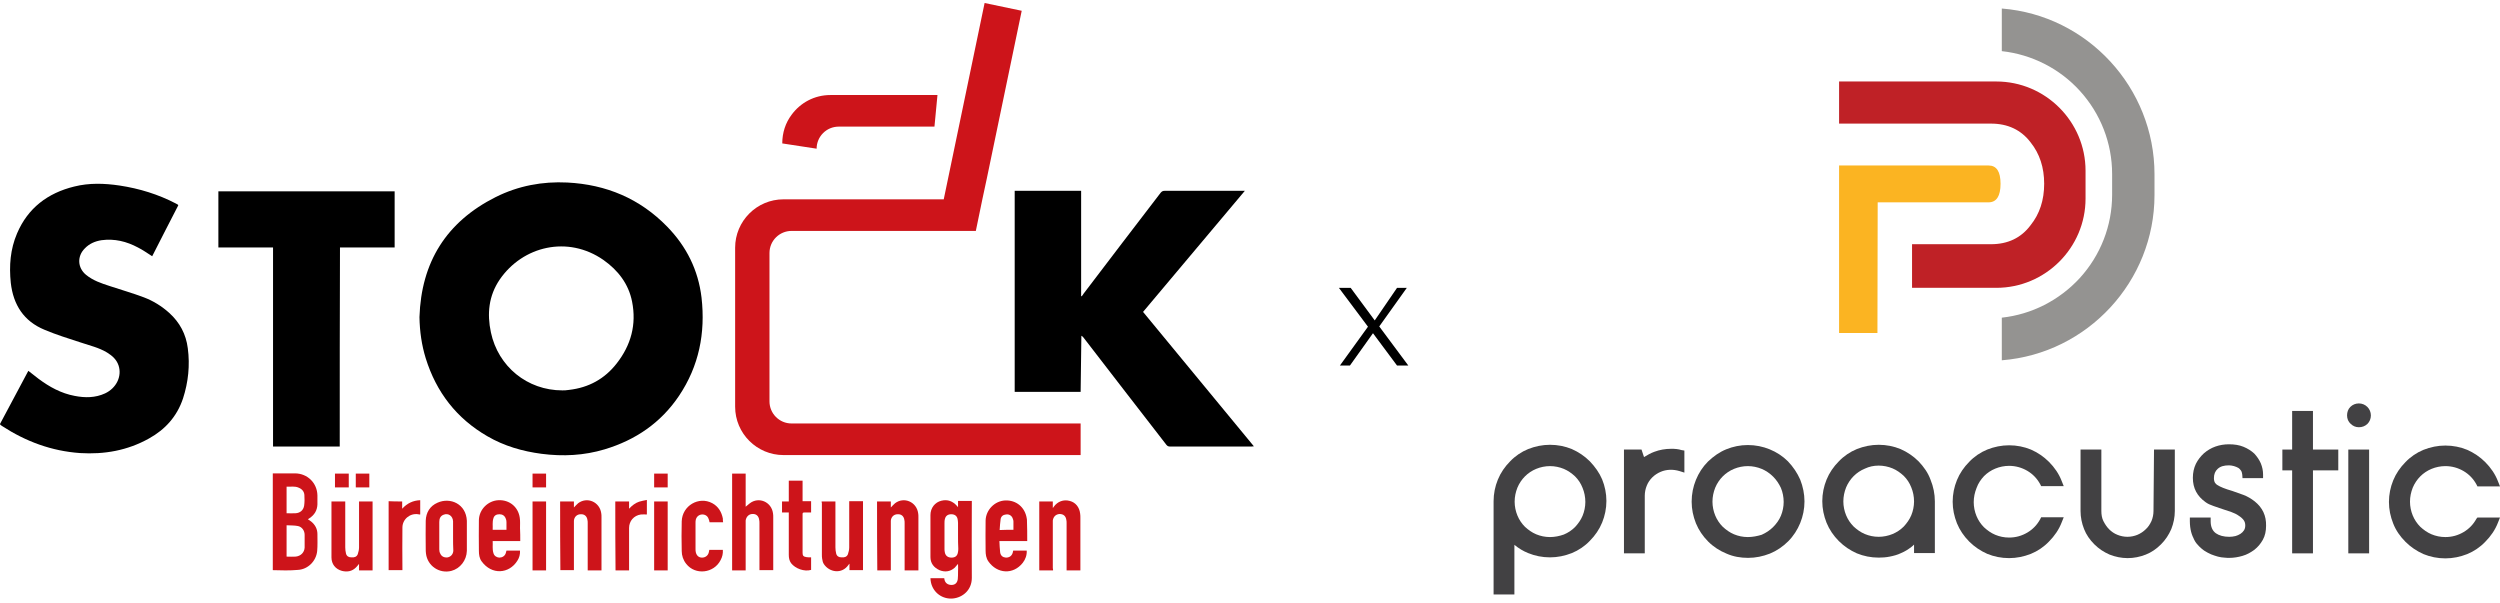<?xml version="1.0" encoding="UTF-8"?>
<!-- Generator: Adobe Illustrator 26.4.1, SVG Export Plug-In . SVG Version: 6.00 Build 0)  -->
<svg xmlns="http://www.w3.org/2000/svg" xmlns:xlink="http://www.w3.org/1999/xlink" version="1.1" id="Ebene_1" x="0px" y="0px" viewBox="0 0 997.1 240.6" style="enable-background:new 0 0 997.1 240.6;" xml:space="preserve">
<style type="text/css">
	.st0{fill:#CD141A;}
	.st1{fill:#424143;}
	.st2{fill:#BF2126;}
	.st3{fill:#FBB422;}
	.st4{fill:#949391;}
</style>
<g>
	<path d="M167.3,126.5c0.7-21.9,10.7-38,30.4-47.9c9-4.5,18.6-6.3,28.6-5.8c15.5,0.8,28.9,6.4,39.8,17.6   c7.7,7.9,12.4,17.3,13.7,28.3c1.6,14.1-1,27.3-9,39.2c-7.2,10.7-17.3,17.6-29.6,21.3c-8.3,2.5-16.7,2.9-25.2,1.8   c-7.6-1-14.9-3.1-21.6-7c-12.3-7.1-20.4-17.6-24.6-31.1C168.2,137.7,167.4,132.3,167.3,126.5z M224.3,155.7c0.6,0,1.6,0,2.7-0.2   c7.8-0.9,14.2-4.4,19-10.6c5.7-7.3,7.9-15.5,6.1-24.6c-1.4-7.1-5.6-12.5-11.4-16.6c-14.2-9.9-32.2-5.6-41.4,7.8   c-4.4,6.5-5.1,13.6-3.5,21.1C198.7,146.2,210.3,155.7,224.3,155.7z"></path>
	<path d="M431,156.3h-26.3V76.1h26.5v42c0.1,0,0.2,0,0.2,0.1c0.3-0.4,0.6-0.7,0.8-1.1c10.2-13.4,20.4-26.8,30.7-40.2   c0.5-0.6,0.9-0.8,1.7-0.8c10.2,0,20.4,0,30.6,0h1.3c-13.6,16.2-27.1,32.2-40.6,48.3c14.7,17.8,29.4,35.7,44.2,53.6   c-0.4,0-0.7,0.1-1,0.1c-10.8,0-21.6,0-32.4,0c-0.7,0-1.1-0.2-1.5-0.7c-11-14.2-22-28.4-33-42.7c-0.2-0.3-0.5-0.6-0.9-0.8"></path>
	<path d="M0,169.1c3.8-7.1,7.5-14.1,11.3-21.2c1.4,1.1,2.8,2.2,4.1,3.2c4.3,3.2,9,5.8,14.4,6.8c4.1,0.8,8.2,0.8,12.1-1   c4.5-2.1,6.8-6.8,5.4-11.1c-0.8-2.4-2.5-3.9-4.6-5.2c-3.3-2-7-2.8-10.5-4c-4.9-1.6-9.8-3.1-14.5-5.1c-8.2-3.4-12.4-9.9-13.4-18.7   C3.6,106,4.1,99.4,6.8,93.1C11.1,83,19,77,29.6,74.4c6-1.5,12-1.3,18.1-0.4c7.9,1.2,15.4,3.5,22.5,7.2c0.2,0.1,0.5,0.3,0.7,0.4   c0.1,0,0.1,0.1,0.2,0.3c-3.5,6.7-6.9,13.5-10.4,20.3c-1.9-1.2-3.7-2.5-5.7-3.5c-4.5-2.4-9.3-3.6-14.5-2.9c-2.6,0.4-4.9,1.4-6.7,3.3   c-3.1,3.1-2.9,7.7,0.5,10.5c2.8,2.3,6.1,3.4,9.5,4.5c4.5,1.5,9.1,2.8,13.6,4.5c3.7,1.4,7.1,3.5,10.1,6.2c4.2,3.8,6.7,8.5,7.4,14.1   c0.9,6.8,0.2,13.5-1.9,20c-2.4,7.2-7.1,12.4-13.6,16c-8.6,4.8-17.8,6.4-27.5,5.8c-11.3-0.8-21.6-4.6-31.1-10.8   c-0.2-0.2-0.5-0.3-0.7-0.5C0.1,169.3,0.1,169.2,0,169.1z"></path>
	<path d="M135.5,178.1c-8.9,0-17.6,0-26.6,0c0-13.3,0-26.5,0-39.7c0-13.2,0-26.4,0-39.7c-7.3,0-14.6,0-21.8,0c0-7.5,0-14.9,0-22.4   c23.4,0,46.8,0,70.3,0c0,7.4,0,14.8,0,22.4c-7.3,0-14.5,0-21.8,0C135.5,125.1,135.5,151.5,135.5,178.1z"></path>
	<g id="ebCIie_00000072239029586446791980000003330575188163841945_">
		<g>
			<path class="st0" d="M108.8,227.4c0-12.8,0-25.6,0-38.6c0.2,0,0.4,0,0.6,0c2.7,0,5.5,0,8.2,0c5,0,8.9,3.8,9,8.8     c0,1.2,0,2.4,0,3.6c-0.1,2.4-1.2,4.2-3.2,5.5c-0.2,0.1-0.3,0.2-0.6,0.4c0.4,0.3,0.9,0.6,1.3,0.9c1.6,1.3,2.5,3,2.5,5     c0,2.3,0.1,4.5-0.1,6.8c-0.4,4-3.7,7.3-7.7,7.5C115.5,227.6,112.2,227.5,108.8,227.4C108.9,227.5,108.9,227.5,108.8,227.4z      M114.3,222c1.2,0,2.4,0.1,3.6,0c2.1-0.2,3.5-1.7,3.6-3.6c0-1.7,0-3.4,0-5.1c0-1.7-1.1-3.2-2.7-3.5c-1.5-0.3-3-0.2-4.5-0.3     C114.3,213.7,114.3,217.8,114.3,222z M114.3,194.1c0,3.6,0,7.1,0,10.6c1.2,0,2.4,0.1,3.6,0c1.8-0.1,3.1-1.2,3.4-3     c0.2-1.4,0.2-2.9,0.1-4.3c-0.1-1.4-1-2.4-2.3-2.9C117.6,193.8,116,194.2,114.3,194.1z"></path>
			<path class="st0" d="M382.1,224.9c-0.5,0.5-0.9,1.1-1.3,1.5c-1.8,1.6-3.9,1.9-6.1,1c-2.2-1-3.6-2.7-3.6-5.2c0-5.6,0-11.2,0-16.8     c0-2.8,1.8-5.1,4.4-5.7c2.5-0.6,4.5,0.2,6.2,2.1c0.1,0.1,0.2,0.3,0.4,0.5c0-0.9,0-1.6,0-2.5c1,0,1.9,0,2.8,0c0.9,0,1.8,0,2.7,0     c0,0.2,0,0.4,0,0.6c0,10-0.1,20.1,0,30.1c0,4.8-3.6,7.8-7.5,8.2c-4.2,0.4-7.9-2.3-8.8-6.4c-0.1-0.6-0.2-1.1-0.2-1.7     c1.9,0,3.7,0,5.5,0c0,0.2,0.1,0.4,0.1,0.6c0.3,1.4,1.4,2.1,2.8,2.1c1.4,0,2.3-0.8,2.5-2.3c0.1-1,0.1-2,0.1-3     C382.2,227.1,382.1,226,382.1,224.9z M382.1,213.8c0-1.7,0-3.5,0-5.2c0-0.6-0.1-1.2-0.2-1.7c-0.3-1.2-1.2-1.8-2.5-1.8     c-1.3,0-2.2,0.6-2.5,1.8c-0.2,0.6-0.2,1.2-0.2,1.9c0,3.3,0,6.7,0,10c0,0.4,0,0.9,0.1,1.3c0.2,1.5,1.2,2.3,2.7,2.3     c1.5,0,2.4-0.7,2.6-2.3c0.1-0.5,0.1-0.9,0.1-1.4C382.1,217.1,382.1,215.4,382.1,213.8z"></path>
			<path class="st0" d="M297.4,227.5c-1.9,0-3.6,0-5.4,0c0-12.9,0-25.7,0-38.6c1.8,0,3.6,0,5.4,0c0,4.5,0,9,0,13.2     c0.5-0.4,1.1-0.9,1.7-1.4c3.6-2.7,8.6-0.5,9.2,4c0.1,0.5,0.1,1.1,0.1,1.6c0,6.8,0,13.7,0,20.5c0,0.2,0,0.4,0,0.6     c-1.8,0-3.6,0-5.5,0c0-0.2,0-0.5,0-0.7c0-6,0-12.1,0-18.1c0-0.4,0-0.8-0.1-1.2c-0.2-1.6-1.2-2.5-2.7-2.4c-1.4,0-2.5,1.1-2.7,2.6     c0,0.3,0,0.7,0,1c0,6,0,12,0,18C297.4,227,297.4,227.2,297.4,227.5z"></path>
			<path class="st0" d="M132.2,200c1.8,0,3.6,0,5.5,0c0,0.3,0,0.5,0,0.7c0,5.9,0,11.7,0,17.6c0,0.8,0.1,1.7,0.3,2.5     c0.3,1.1,1.1,1.5,2.2,1.5c1.1,0.1,2.1-0.2,2.5-1.3c0.3-0.9,0.5-1.8,0.5-2.7c0-5.9,0-11.7,0-17.6c0-0.2,0-0.5,0-0.7     c1.8,0,3.6,0,5.4,0c0,9.2,0,18.3,0,27.5c-1.8,0-3.6,0-5.4,0c0-0.8,0-1.7,0-2.6c-0.5,0.6-0.8,1-1.2,1.4c-1.6,1.6-3.5,1.9-5.6,1.4     c-2.6-0.7-4.2-2.7-4.2-5.4c0-7.3,0-14.6,0-21.9C132.2,200.2,132.2,200.1,132.2,200z"></path>
			<path class="st0" d="M327.7,200c1.9,0,3.6,0,5.5,0c0,0.3,0,0.5,0,0.7c0,5.9,0,11.7,0,17.6c0,0.8,0.1,1.7,0.3,2.5     c0.3,1.1,1.1,1.5,2.2,1.5c1.1,0.1,2.1-0.2,2.5-1.3c0.3-0.9,0.5-1.8,0.5-2.7c0-5.9,0-11.7,0-17.6c0-0.2,0-0.5,0-0.8     c1.8,0,3.6,0,5.5,0c0,9.2,0,18.3,0,27.5c-1.8,0-3.6,0-5.4,0c0-0.8,0-1.7,0-2.5c0,0-0.1,0-0.1,0c-0.1,0.1-0.2,0.3-0.3,0.4     c-2.6,3.8-7.6,3-9.8-0.3c-0.4-0.6-0.6-1.4-0.7-2.2c-0.1-0.5-0.1-1.1-0.1-1.6c0-6.9,0-13.7,0-20.6     C327.7,200.5,327.7,200.3,327.7,200z"></path>
			<path class="st0" d="M223.4,200c1.8,0,3.6,0,5.5,0c0,0.8,0,1.6,0,2.4c0.6-0.6,1.1-1.2,1.7-1.7c3.6-2.7,8.6-0.5,9.2,4     c0.1,0.5,0.1,1,0.1,1.5c0,6.9,0,13.8,0,20.7c0,0.2,0,0.4,0,0.6c-1.8,0-3.6,0-5.5,0c0-0.3,0-0.5,0-0.7c0-6.1,0-12.1,0-18.2     c0-0.4,0-0.8-0.1-1.2c-0.2-1.5-1.2-2.4-2.7-2.3c-1.5,0-2.6,1.1-2.7,2.6c0,0.3,0,0.7,0,1c0,6,0,12,0,18c0,0.2,0,0.5,0,0.7     c-1.8,0-3.6,0-5.4,0C223.4,218.3,223.4,209.2,223.4,200z"></path>
			<path class="st0" d="M349.8,200c1.8,0,3.6,0,5.5,0c0,0.8,0,1.6,0,2.4c0.6-0.6,1.1-1.2,1.7-1.7c3.6-2.7,8.6-0.5,9.2,4     c0.1,0.5,0.1,1,0.1,1.5c0,6.9,0,13.8,0,20.7c0,0.2,0,0.4,0,0.6c-1.8,0-3.6,0-5.5,0c0-0.3,0-0.5,0-0.7c0-6.1,0-12.1,0-18.2     c0-0.4,0-0.8-0.1-1.2c-0.2-1.5-1.2-2.4-2.7-2.3c-1.5,0-2.6,1.1-2.7,2.6c0,0.3,0,0.6,0,1c0,6,0,12.1,0,18.1c0,0.2,0,0.5,0,0.7     c-1.8,0-3.6,0-5.4,0C349.8,218.3,349.8,209.2,349.8,200z"></path>
			<path class="st0" d="M420,227.5c-1.9,0-3.6,0-5.5,0c0-9.2,0-18.3,0-27.5c1.8,0,3.6,0,5.4,0c0,0.8,0,1.6,0,2.6     c0.2-0.2,0.3-0.3,0.4-0.5c1.5-2.1,3.9-3,6.4-2.3c2.3,0.6,3.8,2.5,4.1,5c0.1,0.6,0.1,1.2,0.1,1.8c0,6.7,0,13.5,0,20.2     c0,0.2,0,0.4,0,0.7c-1.8,0-3.6,0-5.5,0c0-0.2,0-0.4,0-0.7c0-6.1,0-12.1,0-18.2c0-0.4,0-0.8-0.1-1.2c-0.2-1.6-1.2-2.4-2.7-2.4     c-1.5,0.1-2.5,1.1-2.7,2.6c0,0.3,0,0.6,0,1c0,6,0,12,0,18C420,226.9,420,227.2,420,227.5z"></path>
			<path class="st0" d="M207.5,215.8c-1.9,0-3.7,0-5.5,0c-1.8,0-3.6,0-5.5,0c0.1,1.6-0.2,3.2,0.3,4.8c0.3,1.1,1.2,1.7,2.3,1.8     c1.2,0,2.2-0.6,2.6-1.7c0.1-0.3,0.2-0.7,0.3-1.1c1.8,0,3.6,0,5.4,0c0.1,1.5-0.3,2.9-1.1,4.1c-3.3,5.2-10.2,5.7-14.2,0.2     c-0.9-1.2-1.1-2.7-1.1-4.2c0-4.1-0.1-8.2,0-12.3c0.1-4.2,3.6-7.7,7.8-7.9c4.4-0.2,7.9,2.7,8.5,7c0.2,1.4,0.1,2.8,0.1,4.1     C207.5,212.4,207.5,214.1,207.5,215.8z M202,211.3c0-1,0-2,0-3.1c0-0.5-0.1-1-0.3-1.4c-0.4-1.1-1.3-1.7-2.5-1.7     c-1.2,0-2.1,0.5-2.4,1.6c-0.5,1.5-0.2,3.1-0.3,4.6C198.4,211.3,200.2,211.3,202,211.3z"></path>
			<path class="st0" d="M409.7,215.8c-3.7,0-7.3,0-11.1,0c0.1,1.5,0.1,3,0.3,4.5c0.2,1.4,1.1,2,2.3,2.1c1.3,0,2.3-0.6,2.7-1.9     c0.1-0.3,0.1-0.5,0.2-0.9c1.8,0,3.6,0,5.4,0c0.1,1.8-0.5,3.5-1.6,4.9c-3.8,4.8-10.2,4.4-13.7-0.6c-0.9-1.3-1.1-2.8-1.1-4.3     c0-4-0.1-8,0-12c0.1-4.2,3.6-7.8,7.8-8c4.4-0.2,7.9,2.7,8.6,7.1c0.1,0.4,0.1,0.8,0.1,1.2C409.7,210.5,409.7,213.1,409.7,215.8z      M404.2,211.3c0-1.2,0-2.2,0-3.3c0-0.5-0.2-1-0.4-1.5c-0.5-1-1.5-1.5-2.6-1.3c-1.1,0.1-1.9,0.7-2.1,1.8c-0.2,1.4-0.3,2.9-0.4,4.4     C400.6,211.3,402.4,211.3,404.2,211.3z"></path>
			<path class="st0" d="M186.2,213.6c0,2,0,4.1,0,6.1c-0.1,3.8-2.7,7.1-6.2,8c-4.8,1.2-9.5-2-10.1-6.9c-0.1-0.7-0.1-1.3-0.1-2     c0-3.7-0.1-7.4,0-11.1c0.1-3.3,1.7-5.9,4.7-7.2c5.1-2.3,11.4,0.5,11.7,7.2C186.2,209.6,186.2,211.6,186.2,213.6     C186.2,213.6,186.2,213.6,186.2,213.6z M180.7,214c0-2,0-3.9,0-5.9c0-0.1,0-0.1,0-0.2c-0.1-2.1-1.9-3.4-3.8-2.6     c-1.3,0.5-1.7,1.6-1.7,2.9c0,3.6,0,7.3,0,10.9c0,0.6,0.1,1.2,0.4,1.7c0.5,1.2,1.7,1.7,3,1.5c1.3-0.3,2.1-1.3,2.2-2.6     C180.7,217.9,180.7,216,180.7,214z"></path>
			<path class="st0" d="M288.4,208.3c-1.9,0-3.7,0-5.4,0c-0.1-0.5-0.2-1-0.4-1.4c-0.4-1.2-1.5-1.8-2.7-1.7c-1.2,0.1-2.1,0.9-2.4,2.1     c-0.1,0.4-0.1,0.9-0.1,1.3c0,3.4,0,6.9,0,10.3c0,0.4,0,0.9,0.1,1.3c0.3,1.4,1.2,2.2,2.5,2.2c1.3,0,2.4-0.8,2.7-2.1     c0.1-0.3,0.1-0.6,0.2-1c1.8,0,3.6,0,5.4,0c0.1,1.5-0.2,2.8-0.9,4.1c-2.7,5.3-10.1,6.1-13.7,1.5c-1.2-1.5-1.8-3.3-1.8-5.1     c-0.1-4-0.1-8,0-11.9c0.2-6.2,6.8-10.1,12.2-7.2c2.4,1.3,3.7,3.5,4.2,6.1C288.3,207.2,288.3,207.7,288.4,208.3z"></path>
			<path class="st0" d="M314.6,204.4c-0.9,0-1.8,0-2.7,0c0-1.5,0-2.9,0-4.4c0.9,0,1.7,0,2.7,0c0-2.8,0-5.5,0-8.3c1.9,0,3.7,0,5.5,0     c0,2.7,0,5.5,0,8.2c1.2,0,2.3,0,3.4,0c0,1.5,0,2.9,0,4.5c-0.9,0-1.8,0-2.7,0c-0.5,0-0.7,0.1-0.7,0.6c0,5.2,0,10.4,0,15.5     c0,1.1,0.3,1.5,1.5,1.7c0.6,0.1,1.2,0.1,1.9,0.1c0,1.7,0,3.3,0,5c-2.7,0.8-6.3-0.5-8-2.7c-0.7-1-0.9-2.1-0.9-3.3     c0-5.4,0-10.8,0-16.3C314.6,205,314.6,204.7,314.6,204.4z"></path>
			<path class="st0" d="M160.4,200c0,0.9,0,1.8,0,2.9c2-2.2,4.4-3.3,7.2-3.4c0,1.9,0,3.8,0,5.7c-0.3,0-0.6,0-0.8-0.1     c-3.3-0.5-6.3,2-6.3,5.3c-0.1,5.4,0,10.8,0,16.2c0,0.2,0,0.5,0,0.8c-1.8,0-3.6,0-5.5,0c0-9.1,0-18.3,0-27.5     C156.7,200,158.5,200,160.4,200z"></path>
			<path class="st0" d="M245.4,200c1.8,0,3.6,0,5.5,0c0,0.9,0,1.8,0,2.9c1.2-1.3,2.5-2.3,4-2.8c1-0.3,2-0.5,3.1-0.7c0,2,0,3.9,0,5.8     c-0.8,0-1.6-0.1-2.4,0c-2.8,0.4-4.7,2.6-4.7,5.4c0,5.4,0,10.8,0,16.2c0,0.2,0,0.5,0,0.7c-1.8,0-3.6,0-5.4,0     C245.4,218.3,245.4,209.2,245.4,200z"></path>
			<path class="st0" d="M212.4,200c1.8,0,3.6,0,5.4,0c0,9.2,0,18.3,0,27.5c-1.8,0-3.6,0-5.4,0C212.4,218.3,212.4,209.2,212.4,200z"></path>
			<path class="st0" d="M266.3,200c0,9.2,0,18.3,0,27.5c-1.8,0-3.6,0-5.4,0c0-9.2,0-18.3,0-27.5C262.7,200,264.5,200,266.3,200z"></path>
			<path class="st0" d="M139.1,188.9c0,1.8,0,3.6,0,5.5c-1.8,0-3.6,0-5.5,0c0-1.8,0-3.6,0-5.5C135.4,188.9,137.2,188.9,139.1,188.9z     "></path>
			<path class="st0" d="M141.9,188.9c1.8,0,3.6,0,5.4,0c0,1.8,0,3.6,0,5.5c-1.8,0-3.6,0-5.4,0C141.9,192.6,141.9,190.8,141.9,188.9z     "></path>
			<path class="st0" d="M217.8,188.9c0,1.8,0,3.6,0,5.5c-1.8,0-3.6,0-5.4,0c0-1.8,0-3.6,0-5.5C214.2,188.9,216,188.9,217.8,188.9z"></path>
			<path class="st0" d="M260.9,188.9c1.7,0,3.4,0,5,0c0.1,0,0.2,0,0.4,0c0,1.8,0,3.6,0,5.5c-1.8,0-3.6,0-5.4,0     C260.9,192.6,260.9,190.8,260.9,188.9z"></path>
		</g>
	</g>
	<g>
		<path class="st0" d="M431,168.9v12.6H312.5c-10.6,0-19.3-8.6-19.3-19.3V98.8c0-10.6,8.6-19.3,19.3-19.3h63.9l16.3-78.3l14.8,3.1    l-13.9,66.8l-1.8,8.4l-2.6,12.6l0,0l-1,0h-72.5c-4.8,0-8.8,3.9-8.8,8.8v59.2c0,4.8,3.9,8.8,8.8,8.8H416c0.2,0,0.3,0,0.5,0v0H431z"></path>
		<path class="st0" d="M331.2,37.9c-6.4,0-12,3.1-15.5,7.9c-2.4,3.2-3.7,7.1-3.7,11.4l13.7,2.1c0-4.8,3.9-8.8,8.8-8.8h32.5h5.7    l1.2-12.6H331.2z"></path>
	</g>
</g>
<polygon points="561.7,145.8 550.1,130.2 561.1,114.8 557.2,114.8 548.3,127.8 538.7,114.8 534,114.8 545.6,130.3 534.4,145.8   538.4,145.8 547.6,132.9 557.2,145.8 "></polygon>
<g>
	<g id="XMLID_35_">
		<path id="XMLID_50_" class="st1" d="M634.1,184c-2.1-2.1-4.5-3.7-7.2-4.9c-2.7-1.1-5.6-1.7-8.7-1.7c-3,0-5.9,0.6-8.7,1.7    c-2.7,1.1-5.2,2.8-7.2,4.9c-2.1,2.1-3.8,4.6-4.9,7.3c-1.1,2.7-1.7,5.6-1.7,8.6v37.2h8.3v-19.8c1.7,1.4,3.5,2.5,5.5,3.3    c2.7,1.1,5.6,1.7,8.7,1.7c3,0,5.9-0.6,8.7-1.7c2.7-1.1,5.2-2.8,7.2-4.9c2.1-2.1,3.8-4.6,4.9-7.3c1.1-2.7,1.7-5.6,1.7-8.6    c0-3-0.6-5.9-1.7-8.6C637.9,188.6,636.2,186.2,634.1,184z M618.2,214.2c-2,0-3.8-0.4-5.5-1.1c-1.7-0.7-3.2-1.8-4.5-3    c-1.3-1.3-2.3-2.8-3-4.5c-0.7-1.7-1.1-3.6-1.1-5.5c0-2,0.4-3.8,1.1-5.6c0.7-1.7,1.8-3.3,3-4.5c1.3-1.3,2.8-2.3,4.5-3    c1.7-0.7,3.6-1.1,5.5-1.1c1.9,0,3.8,0.4,5.5,1.1c1.7,0.7,3.2,1.8,4.5,3c1.3,1.3,2.3,2.8,3,4.6c0.7,1.7,1.1,3.6,1.1,5.6    c0,1.9-0.4,3.8-1.1,5.5c-0.7,1.7-1.8,3.2-3,4.5c-1.3,1.3-2.8,2.3-4.5,3C622,213.8,620.1,214.2,618.2,214.2z"></path>
		<path id="XMLID_15_" class="st1" d="M668.7,179.1c-0.7-0.1-1.4-0.1-2.2-0.1c-2.3,0-4.6,0.4-6.7,1.2c-1.4,0.5-2.8,1.3-4.1,2.1l-1-3    h-7v41.4h8.3v-23c0-1.4,0.3-2.8,0.8-4c0.5-1.3,1.3-2.4,2.2-3.3c0.9-0.9,2.1-1.7,3.3-2.2c2.3-1,5-1.1,7.6-0.3l1.9,0.6v-8.8    l-1.2-0.2C670.1,179.3,669.4,179.2,668.7,179.1z"></path>
		<path id="XMLID_46_" class="st1" d="M713.1,184c-2.1-2.1-4.6-3.7-7.3-4.8c-2.7-1.1-5.6-1.7-8.7-1.7c-3,0-5.9,0.6-8.6,1.7    c-2.7,1.1-5.1,2.8-7.3,4.9c-2.1,2.1-3.7,4.6-4.8,7.3c-1.1,2.7-1.7,5.6-1.7,8.7c0,3,0.6,5.8,1.7,8.6c1.1,2.7,2.8,5.2,4.9,7.3    c2.1,2.1,4.6,3.7,7.3,4.8c2.7,1.2,5.6,1.7,8.6,1.7c3,0,5.9-0.6,8.7-1.7c2.7-1.1,5.2-2.8,7.3-4.9c2.1-2.1,3.7-4.6,4.8-7.3    c1.1-2.7,1.7-5.6,1.7-8.6c0-3-0.6-5.9-1.7-8.7C716.8,188.6,715.2,186.2,713.1,184z M697.1,214.2c-2,0-3.8-0.4-5.5-1.1    c-1.7-0.7-3.2-1.8-4.5-3c-1.3-1.3-2.3-2.8-3-4.5c-0.7-1.7-1.1-3.6-1.1-5.5c0-2,0.4-3.8,1.1-5.6c0.7-1.7,1.8-3.3,3-4.5    c1.3-1.3,2.8-2.3,4.5-3c1.7-0.7,3.6-1.1,5.5-1.1c1.9,0,3.8,0.4,5.5,1.1c1.7,0.7,3.3,1.8,4.6,3.1c1.3,1.3,2.3,2.8,3.1,4.5    c0.7,1.7,1.1,3.6,1.1,5.6c0,1.9-0.4,3.8-1.1,5.5c-0.7,1.7-1.8,3.2-3.1,4.5c-1.3,1.3-2.8,2.3-4.6,3.1    C700.9,213.8,699.1,214.2,697.1,214.2z"></path>
		<path id="XMLID_43_" class="st1" d="M765.2,184c-2.1-2.1-4.5-3.7-7.2-4.9c-2.7-1.1-5.6-1.7-8.7-1.7c-3,0-5.9,0.6-8.7,1.7    c-2.7,1.1-5.2,2.8-7.2,4.9c-2.1,2.1-3.8,4.6-4.9,7.3c-1.1,2.7-1.7,5.6-1.7,8.6c0,3,0.6,5.8,1.7,8.6c1.1,2.7,2.8,5.2,4.9,7.3    c2.1,2.1,4.5,3.7,7.2,4.9c2.7,1.1,5.6,1.7,8.7,1.7c1.4,0,2.9-0.1,4.4-0.4c1.5-0.3,3.1-0.7,4.5-1.4c1.5-0.6,2.9-1.5,4.2-2.5    c0.4-0.3,0.7-0.6,1-0.9v3.4h8.3V200c0-3-0.6-5.9-1.7-8.6C769,188.6,767.3,186.2,765.2,184z M749.3,185.7c1.9,0,3.8,0.4,5.5,1.1    c1.7,0.7,3.2,1.8,4.5,3c1.3,1.3,2.3,2.8,3,4.6c0.7,1.7,1.1,3.6,1.1,5.6c0,1.9-0.4,3.8-1.1,5.5c-0.7,1.7-1.8,3.2-3,4.5    c-1.3,1.3-2.8,2.3-4.5,3c-1.7,0.7-3.6,1.1-5.5,1.1c-2,0-3.8-0.4-5.5-1.1c-1.7-0.7-3.2-1.8-4.5-3c-1.3-1.3-2.3-2.8-3-4.5    c-0.7-1.7-1.1-3.6-1.1-5.5c0-2,0.4-3.8,1.1-5.6c0.7-1.7,1.8-3.3,3-4.5c1.3-1.3,2.8-2.3,4.5-3C745.5,186.1,747.3,185.7,749.3,185.7    z"></path>
		<path id="XMLID_10_" class="st1" d="M791.3,189.9c1.3-1.3,2.8-2.3,4.5-3c1.7-0.7,3.6-1.1,5.5-1.1c2.6,0,5.1,0.7,7.3,2    c2.2,1.3,3.9,3.1,5.1,5.3l0.4,0.8h9l-0.8-2c-1.1-2.9-2.9-5.5-5.1-7.7c-2.1-2.1-4.5-3.7-7.2-4.9c-2.7-1.1-5.6-1.7-8.7-1.7    c-3,0-5.9,0.6-8.7,1.7c-2.7,1.1-5.2,2.8-7.2,4.9c-2.1,2.1-3.8,4.6-4.9,7.3c-1.1,2.7-1.7,5.6-1.7,8.6c0,3,0.6,5.8,1.7,8.6    c1.1,2.7,2.8,5.2,4.9,7.3c2.1,2.1,4.5,3.7,7.2,4.9c2.7,1.1,5.6,1.7,8.7,1.7c3,0,5.9-0.6,8.7-1.7c2.7-1.1,5.2-2.8,7.2-4.9    c2.2-2.2,4-4.8,5.1-7.7l0.8-2h-9l-0.4,0.8c-1.2,2.2-2.9,4-5.1,5.3c-2.2,1.3-4.6,2-7.3,2c-2,0-3.8-0.4-5.5-1.1    c-1.7-0.7-3.2-1.8-4.5-3c-1.3-1.3-2.3-2.8-3-4.5c-0.7-1.7-1.1-3.6-1.1-5.5c0-2,0.4-3.8,1.1-5.6C789,192.7,790.1,191.2,791.3,189.9    z"></path>
		<path id="XMLID_9_" class="st1" d="M858.9,203.8c0,1.4-0.3,2.8-0.8,4c-0.6,1.3-1.3,2.4-2.3,3.3c-0.9,0.9-2.1,1.7-3.3,2.2    c-1.2,0.5-2.6,0.8-4,0.8c-1.4,0-2.8-0.3-4-0.8c-1.3-0.5-2.4-1.3-3.3-2.2c-0.9-0.9-1.7-2.1-2.3-3.3c-0.6-1.2-0.8-2.6-0.8-4v-24.5    h-8.3v24.5c0,2.5,0.5,4.9,1.4,7.2c0.9,2.3,2.3,4.3,4.1,6.1c1.8,1.8,3.8,3.1,6.1,4.1c2.3,0.9,4.7,1.4,7.2,1.4    c2.5,0,4.9-0.5,7.2-1.4c2.3-0.9,4.3-2.3,6.1-4.1c1.8-1.8,3.1-3.8,4.1-6.1c0.9-2.3,1.4-4.7,1.4-7.2v-24.5h-8.3L858.9,203.8    L858.9,203.8z"></path>
		<path id="XMLID_8_" class="st1" d="M899.3,200c-1.4-1.1-2.9-2-4.5-2.6c-1.5-0.5-2.9-1-4.5-1.6c-2.8-0.8-4.8-1.6-6-2.4    c-0.6-0.4-1.3-1-1.3-2.7c0-1.6,0.5-2.8,1.5-3.7c1.1-1,2.5-1.4,4.5-1.4c0.6,0,1.3,0.1,2,0.3c0.6,0.2,1.2,0.4,1.7,0.7    c0.5,0.3,0.8,0.7,1.1,1.1c0.3,0.4,0.4,1,0.5,1.6l0.1,1.4h8.2v-1.5c0-1.5-0.3-2.9-0.9-4.4c-0.6-1.4-1.5-2.7-2.6-3.9    c-1.2-1.1-2.6-2-4.3-2.7c-1.7-0.7-3.6-1-5.8-1c-1.9,0-3.7,0.3-5.4,0.9c-1.7,0.6-3.2,1.5-4.6,2.7c-1.3,1.2-2.4,2.6-3.2,4.2    c-0.8,1.7-1.2,3.5-1.2,5.6c0,4.1,1.7,7.3,5.1,9.7c0.8,0.6,1.9,1.1,3.1,1.5c1.1,0.4,2.3,0.8,3.5,1.2c1.2,0.4,2.4,0.8,3.6,1.2    c1.1,0.4,2.2,0.9,3,1.5c0.8,0.5,1.5,1.1,2,1.8c0.4,0.6,0.6,1.2,0.6,2.1c0,0.8-0.2,1.4-0.5,1.9c-0.4,0.6-0.8,1-1.4,1.4    c-0.6,0.4-1.3,0.7-2,0.9c-0.8,0.2-1.7,0.3-2.5,0.3c-2.2,0-4-0.5-5.3-1.4c-1.4-1-2.1-2.6-2.1-4.8v-1.5h-8.3v1.5    c0,1.6,0.2,3,0.5,4.2c0.3,1.2,0.8,2.3,1.3,3.3c0.5,1,1.2,1.8,1.9,2.5c0.7,0.7,1.3,1.2,2,1.7c0.9,0.6,1.9,1.1,2.8,1.5    c0.9,0.4,1.8,0.6,2.7,0.9c0.9,0.2,1.8,0.4,2.6,0.4c0.8,0.1,1.4,0.1,2,0.1c1.7,0,3.5-0.3,5.2-0.8c1.8-0.5,3.3-1.4,4.7-2.4    c1.4-1.1,2.5-2.4,3.4-4c0.9-1.6,1.3-3.5,1.3-5.6C903.9,205.7,902.4,202.5,899.3,200z"></path>
		<polygon id="XMLID_7_" class="st1" points="922.5,163.9 914.2,163.9 914.2,179.3 910.3,179.3 910.3,187.6 914.2,187.6     914.2,220.7 922.5,220.7 922.5,187.6 932.6,187.6 932.6,179.3 922.5,179.3   "></polygon>
		<path id="XMLID_6_" class="st1" d="M940.8,160.9c-1.3,0-2.5,0.5-3.4,1.4c-0.9,0.9-1.3,2.1-1.3,3.4c0,1.3,0.5,2.5,1.4,3.3    c0.9,0.9,2,1.4,3.3,1.4c1.3,0,2.4-0.4,3.4-1.3c0.9-0.9,1.4-2.1,1.4-3.4c0-1.3-0.5-2.5-1.4-3.4    C943.3,161.4,942.1,160.9,940.8,160.9z"></path>
		<rect id="XMLID_5_" x="936.6" y="179.3" class="st1" width="8.3" height="41.4"></rect>
		<path id="XMLID_4_" class="st1" d="M987.7,206.9c-1.2,2.2-2.9,4-5.1,5.3c-2.2,1.3-4.6,2-7.3,2c-2,0-3.8-0.4-5.5-1.1    c-1.7-0.7-3.2-1.8-4.5-3c-1.3-1.3-2.3-2.8-3-4.5c-0.7-1.7-1.1-3.6-1.1-5.5c0-2,0.4-3.8,1.1-5.6c0.7-1.7,1.8-3.3,3-4.5    c1.3-1.3,2.8-2.3,4.5-3c1.7-0.7,3.6-1.1,5.5-1.1c2.6,0,5.1,0.7,7.3,2c2.2,1.3,3.9,3.1,5.1,5.3l0.4,0.8h9l-0.8-2    c-1.1-2.9-2.9-5.5-5.1-7.7c-2.1-2.1-4.5-3.7-7.2-4.9c-2.7-1.1-5.6-1.7-8.7-1.7c-3,0-5.9,0.6-8.7,1.7c-2.7,1.1-5.2,2.8-7.2,4.9    c-2.1,2.1-3.8,4.6-4.9,7.3c-1.1,2.7-1.7,5.6-1.7,8.6c0,3,0.6,5.8,1.7,8.6s2.8,5.2,4.9,7.3c2.1,2.1,4.5,3.7,7.2,4.9    c2.7,1.1,5.6,1.7,8.7,1.7c3,0,5.9-0.6,8.7-1.7c2.7-1.1,5.2-2.8,7.2-4.9c2.2-2.2,4-4.8,5.1-7.7l0.8-2h-9L987.7,206.9z"></path>
	</g>
	<g id="XMLID_19_">
		<path id="XMLID_3_" class="st2" d="M794.1,97.4h-31.5v17.4h33.6c19.6,0,35.6-16,35.6-35.6V68.1c0-19.6-16-35.6-35.6-35.6h-62.7    v16.8h60.6c6.7,0,12,2.5,15.8,7.5c3.6,4.5,5.4,10,5.4,16.5c0,6.5-1.8,12-5.4,16.5C806.1,94.9,800.8,97.4,794.1,97.4z"></path>
		<path id="XMLID_2_" class="st3" d="M793.1,66h-59.6v35.2v31.6h15.3l0.1-52.1h44.2c3.2,0,4.8-2.5,4.8-7.4    C797.9,68.4,796.3,66,793.1,66z"></path>
		<path id="XMLID_1_" class="st4" d="M798.4,3.4v17c11.9,1.3,23,6.9,31.1,15.8c8.3,9.1,12.9,20.9,12.9,33.2v8.3    c0,12.3-4.6,24.1-12.9,33.2c-8.2,8.9-19.2,14.5-31.1,15.8v17c34.2-2.7,60.9-31.5,60.9-65.9v-8.3C859.3,35,832.6,6.1,798.4,3.4z"></path>
	</g>
</g>
</svg>
